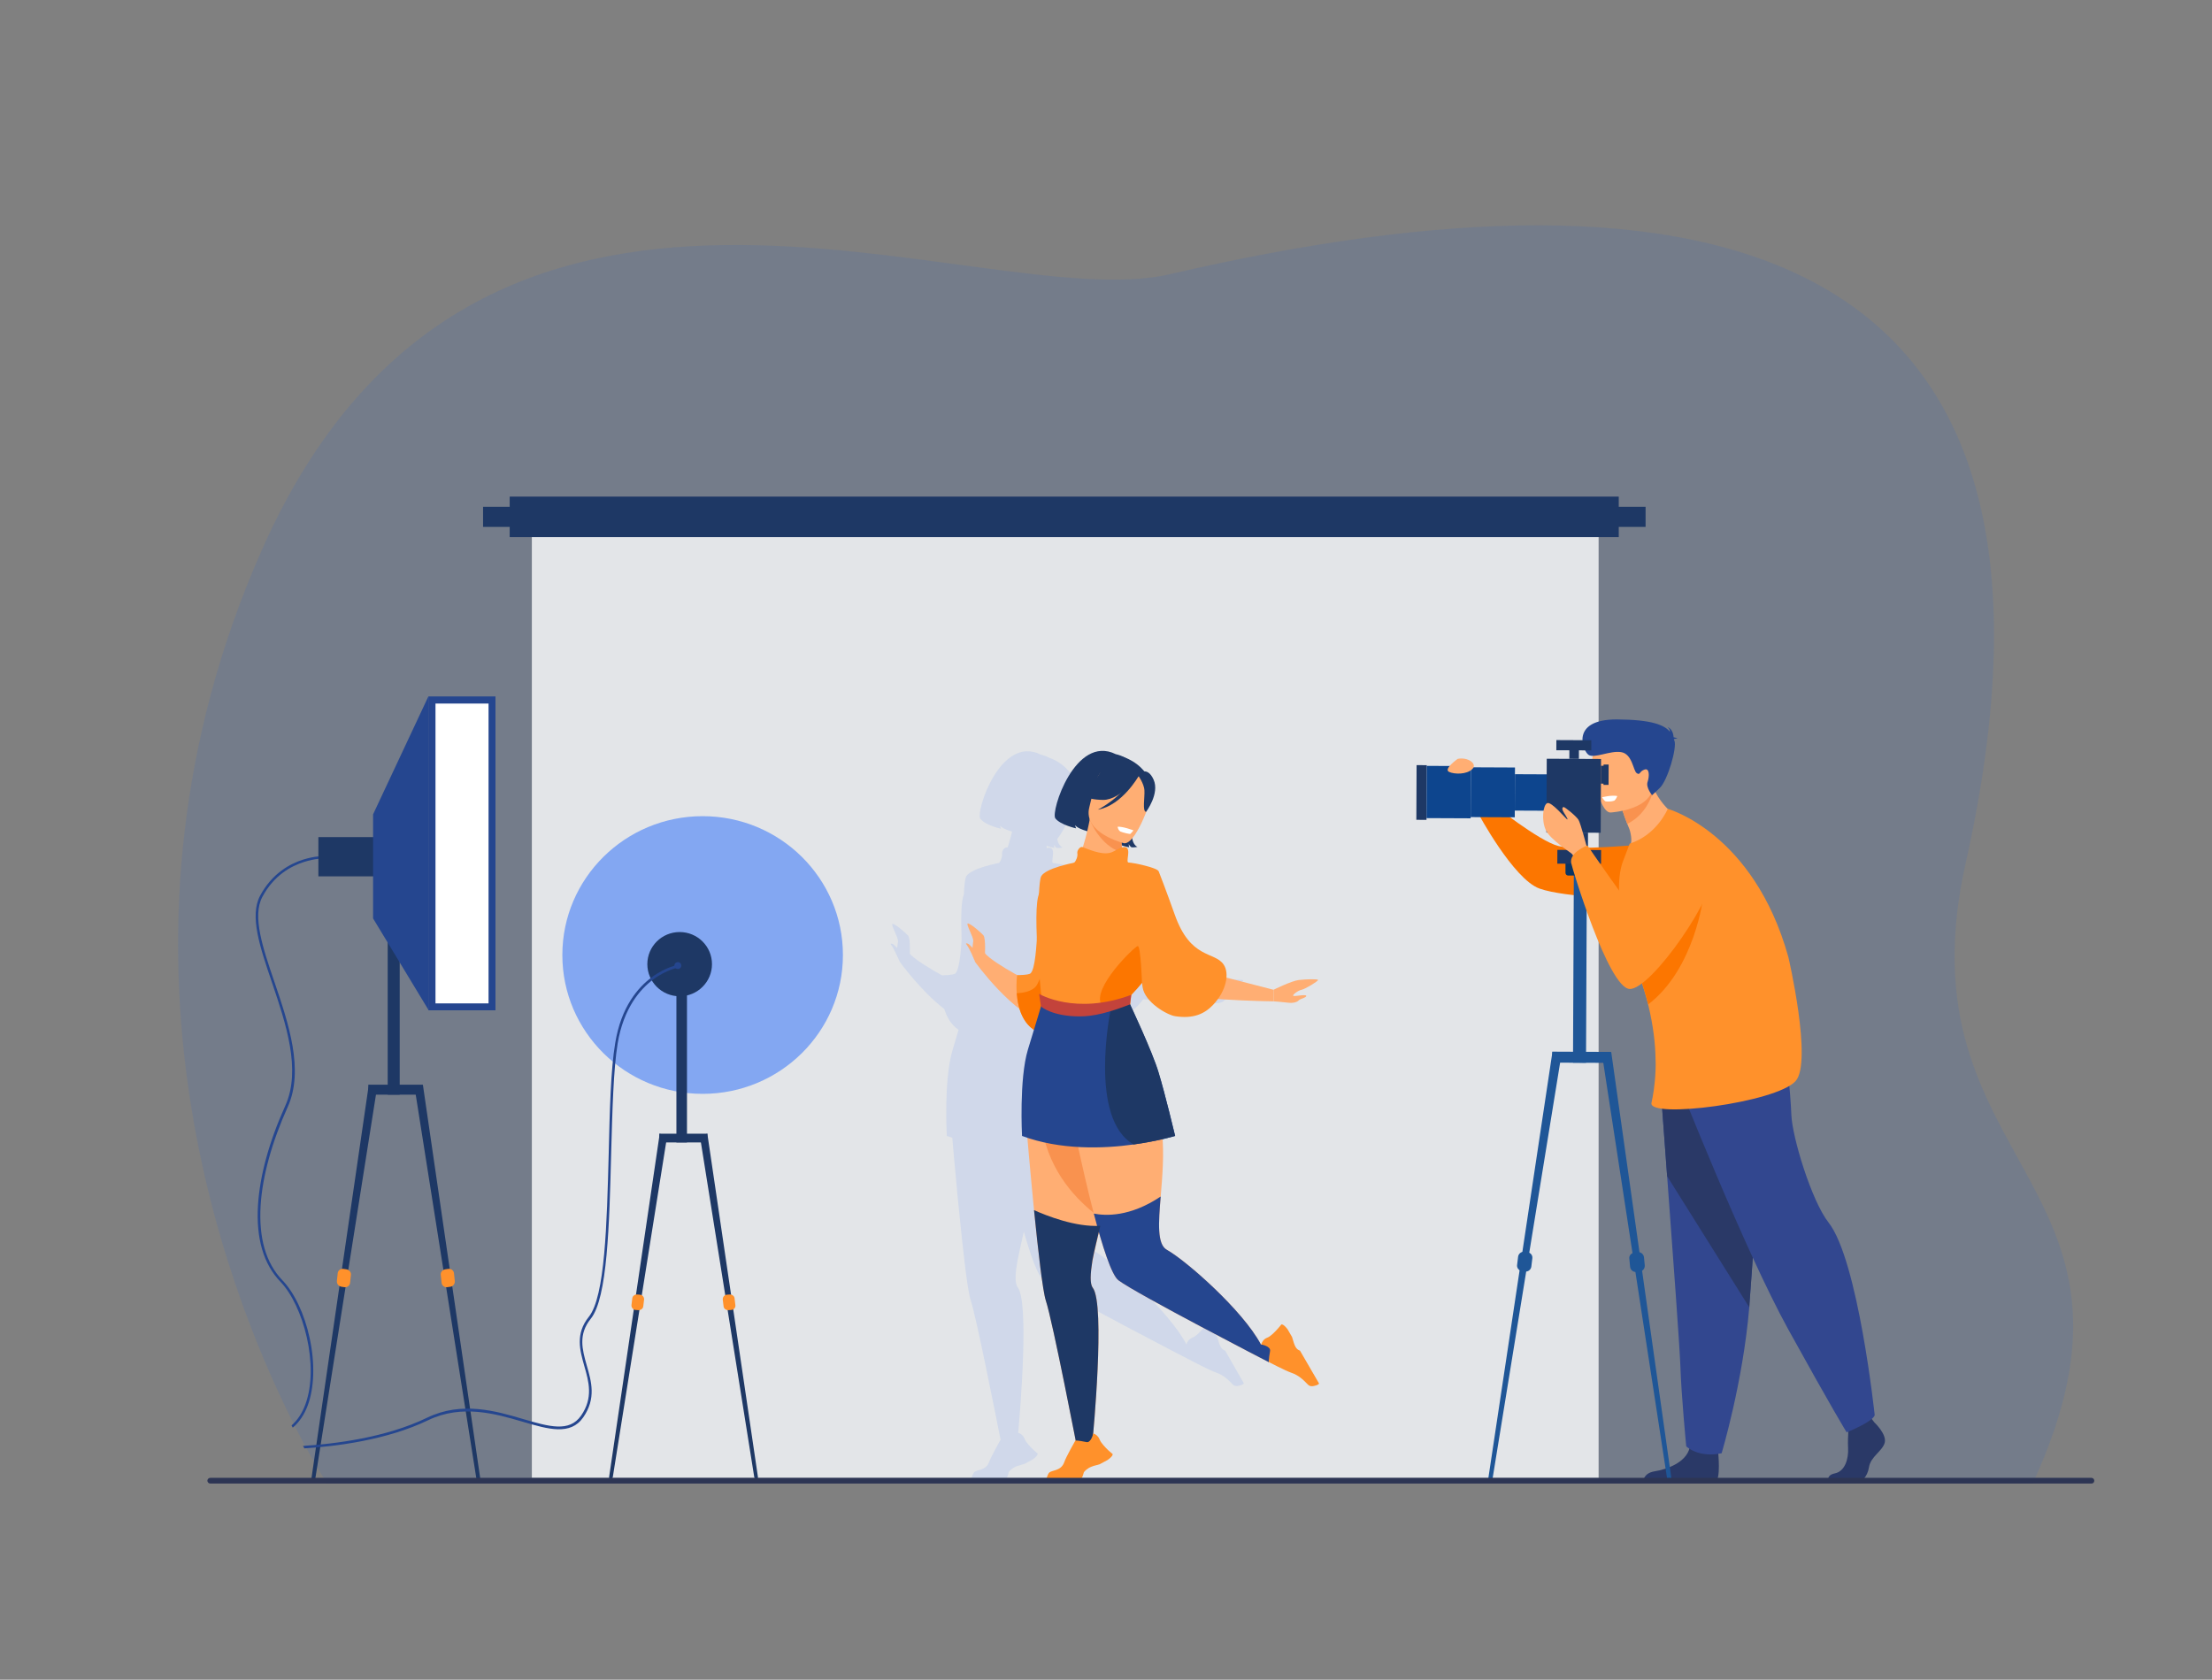 <?xml version="1.0" encoding="utf-8"?>
<!-- Generator: Adobe Illustrator 24.2.3, SVG Export Plug-In . SVG Version: 6.00 Build 0)  -->
<svg version="1.1" id="a6ee8617-cc99-4eb9-a93b-e1a7e83c9724"
	 xmlns="http://www.w3.org/2000/svg" xmlns:xlink="http://www.w3.org/1999/xlink" x="0px" y="0px" viewBox="0 0 1088 826.3"
	 style="enable-background:new 0 0 1088 826.3;" xml:space="preserve">
<rect x="0" y="0" width="1088" height="826.3" fill="#808080" stroke="none"/>
<style type="text/css">
	.st0{fill:#F2F2F2;}
	.st1{opacity:0.1;enable-background:new    ;}
	.st2{fill:#3F3D56;}
	.st3{fill:#F94F15;}
	.st4{fill:#A8A8A8;}
	.st5{opacity:0.2;enable-background:new    ;}
	.st6{fill:#FFB9B9;}
	.st7{fill:#D0CDE1;}
	.st8{fill:#1360EF;}
	.st9{fill:#6C63FF;}
	.st10{fill:#A0616A;}
	.st11{fill:#575A89;}
	.st12{opacity:0.1;fill:#1360EF;enable-background:new    ;}
	.st13{opacity:0.8;fill:#FFFFFF;}
	.st14{opacity:0.2;fill:#83A7F2;}
	.st15{fill:#1E3865;}
	.st16{fill:#FFAE73;}
	.st17{fill:#F9924F;}
	.st18{fill:#FFFFFF;}
	.st19{fill:#FF912B;}
	.st20{fill:#FC7600;}
	.st21{fill:#25468F;}
	.st22{fill:#C3433B;}
	.st23{fill:#2A3967;}
	.st24{fill:#32478F;}
	.st25{fill:#1F5697;}
	.st26{fill:#0B3563;}
	.st27{fill:#0D458E;}
	.st28{fill:#83A7F2;}
	.st29{fill:#2D3554;}
</style>
<path class="st0" d="M2254.6,297.4c-47.8-188-213.1-323.8-407-329.2c-102.5-2.9-210.4,31.1-289,150.1
	c-140.4,212.7,8.6,359.7,112.5,429.6c50.2,33.8,95.4,74.5,134.4,120.8c70.2,83.3,205.2,186.8,366.1,24.6
	C2288.2,575.7,2286.5,422.6,2254.6,297.4z"/>
<polygon class="st1" points="2039.2,475.4 2137.6,377.3 2039.2,279.2 2069.2,249.3 2197.6,377.3 2069.2,505.3 2039.2,475.4 "/>
<path class="st1" d="M1758.2,384.3h40v-40h-40V384.3z M1959,344.3h-40v40h40V344.3z M1838.6,384.3h40v-40h-40V384.3z"/>
<polygon class="st1" points="1704,474.4 1605.5,376.3 1703.9,278.2 1673.9,248.3 1545.6,376.3 1674,504.3 "/>
<path class="st2" d="M2407.6,720.3c0,16.6-243.6,74-544,74s-544-57.4-544-74s243.6,14,544,14S2407.6,703.7,2407.6,720.3z"/>
<path class="st1" d="M2407.6,720.3c0,16.6-243.6,74-544,74s-544-57.4-544-74s243.6,14,544,14S2407.6,703.7,2407.6,720.3z"/>
<ellipse class="st2" cx="1863.6" cy="720.3" rx="544" ry="30"/>
<path class="st2" d="M1952.3,575.9c0,64,40.2,115.8,89.8,115.8"/>
<path class="st3" d="M2042.1,691.7c0-64.7,44.8-117.1,100.2-117.1"/>
<path class="st3" d="M1984.8,581.7c0,60.8,25.6,110,57.3,110"/>
<path class="st2" d="M2042.1,691.7c0-82.7,51.8-149.7,115.8-149.7"/>
<path class="st4" d="M2023.2,692.6c0,0,12.7-0.4,16.6-3.1s19.6-6,20.5-1.6c1,4.4,19.1,21.8,4.8,21.9c-14.4,0.1-33.4-2.2-37.2-4.6
	C2024,702.8,2023.2,692.6,2023.2,692.6z"/>
<path class="st5" d="M2065.3,708.2c-14.4,0.1-33.4-2.2-37.2-4.6c-2.9-1.8-4.1-8.2-4.5-11.1c-0.3,0-0.4,0-0.4,0s0.8,10.3,4.6,12.6
	c3.8,2.3,22.9,4.7,37.2,4.6c4.1,0,5.6-1.5,5.5-3.7C2070,707.4,2068.4,708.2,2065.3,708.2z"/>
<path class="st6" d="M2185.2,350.8c0,0-30.8-23.4-33.1-14.8s22.6,28,22.6,28L2185.2,350.8z"/>
<path class="st1" d="M2185.2,350.8c0,0-30.8-23.4-33.1-14.8s22.6,28,22.6,28L2185.2,350.8z"/>
<path class="st7" d="M2286.8,276.8c0,0-36.6,65.4-37.4,74.8c-0.8,9.3-0.8,10.1-3.9,9.3s-46-5.5-49.9-3.9s-11.7-9.3-11.7-9.3
	s-14.8,14.8-11.7,17.9s12.5,4.7,14,8.6c1.6,3.9,3.9,7.8,10.9,7c7-0.8,54.5,12.5,60.8,10.1c6.2-2.3,7.8-6.2,10.9-6.2
	c3.1,0,9.3-3.1,9.3-3.9s21.8-42.1,21.8-42.1S2325.7,283.1,2286.8,276.8z"/>
<path class="st1" d="M2286.8,276.8c0,0-36.6,65.4-37.4,74.8c-0.8,9.3-0.8,10.1-3.9,9.3s-46-5.5-49.9-3.9s-11.7-9.3-11.7-9.3
	s-14.8,14.8-11.7,17.9s12.5,4.7,14,8.6c1.6,3.9,3.9,7.8,10.9,7c7-0.8,54.5,12.5,60.8,10.1c6.2-2.3,7.8-6.2,10.9-6.2
	c3.1,0,9.3-3.1,9.3-3.9s21.8-42.1,21.8-42.1S2325.7,283.1,2286.8,276.8z"/>
<path class="st8" d="M2233.7,233.7c-0.3,4.1-0.3,8.3,0.2,12.4c1.2,8.9,5.3,18.3,1.4,26.6c-1.4,3-3.8,5.7-5.1,8.7
	c-2.8,6.5-0.3,13.7-0.6,20.6c-0.5,8.9-6.2,17.5-14.8,22.4c14.8,0.5,28.8-6.8,38.1-16.8s14.5-22.3,18.3-34.6c2-5.8,3.3-11.8,3.8-17.9
	c0.3-3.5-0.1-7-1.2-10.4c-1.4-3.3-3.2-6.3-5.3-9.1c-2.3-3.3-4.7-6.6-8.1-9c-4.2-3-12.4-6-18-5.6
	C2235.4,221.6,2234,228.9,2233.7,233.7z"/>
<path class="st6" d="M2256.4,258.1c0,0,8.6,30.4,1.6,38.9c-7,8.6,42.1-3.9,42.1-3.9s-24.1-24.1-12.5-39.7L2256.4,258.1z"/>
<path class="st1" d="M2256.4,258.1c0,0,8.6,30.4,1.6,38.9c-7,8.6,42.1-3.9,42.1-3.9s-24.1-24.1-12.5-39.7L2256.4,258.1z"/>
<polygon class="st3" points="2039.2,456.4 2137.6,358.3 2039.2,260.2 2069.2,230.3 2197.6,358.3 2069.2,486.3 2039.2,456.4 "/>
<polygon class="st6" points="2228.4,663.2 2228.4,685.8 2240.1,699.8 2250.2,695.1 2247.1,662.4 "/>
<path class="st8" d="M2233,684.2c0,0-3.1-10.9-8.6-3.1s-10.9,24.9-14,25.7s-24.9,24.9-3.1,24.9c21.8,0,28.8-10.1,28.8-10.1
	s21.8-8.6,21.8-10.1s-3.1-30.4-4.7-30.4s-2.3,5.5-6.2,5.5S2233,684.2,2233,684.2z"/>
<polygon class="st6" points="2280.6,667.1 2279.8,688.1 2298.5,695.9 2298.5,665.5 "/>
<path class="st8" d="M2300.8,688.1c0,0-10.1-10.9-15.6-8.6c-2.7,1.1-5.3,2.4-7.8,3.9c0,0-3.1,10.1-4.7,18.7
	c-1.6,8.6-2.3,12.5-3.9,15.6c-1.6,3.1-3.1,14.8,12.5,16.4s20.3-7,20.3-7l3.9-20.3C2305.5,706.8,2303.9,688.1,2300.8,688.1z"/>
<path class="st8" d="M2238.5,442.7c0,0-22.6,50.6-19.5,96.6c0,0-7.8,17.9-3.1,46c4.7,28,10.9,84.1,10.9,84.1s21,2.3,22.6-1.6
	c0,0,1.6-38.9,3.1-40.5c1.6-1.6-0.8-37.4-3.1-44.4c-2.3-7,21.8-76.3,21.8-76.3l-6.2-86.5L2238.5,442.7z"/>
<path class="st1" d="M2238.5,442.7c0,0-22.6,50.6-19.5,96.6c0,0-7.8,17.9-3.1,46c4.7,28,10.9,84.1,10.9,84.1s21,2.3,22.6-1.6
	c0,0,1.6-38.9,3.1-40.5c1.6-1.6-0.8-37.4-3.1-44.4c-2.3-7,21.8-76.3,21.8-76.3l-6.2-86.5L2238.5,442.7z"/>
<path class="st8" d="M2232.3,439.6l14.8,31.9c0,0,7,72.4,10.9,81.8c0,0,1.6,26.5,8.6,35.1c7,8.6,12.5,84.1,12.5,84.1s19.5,5.5,21,0
	c1.6-5.5,6.2-42.8,6.2-42.8s1.6-31.9-7-53s10.1-96.6,10.1-96.6s19.5-36.6-8.6-66.2L2232.3,439.6z"/>
<circle class="st6" cx="2273.5" cy="235.5" r="31.9"/>
<path class="st7" d="M2303.2,283.8c0,0-33.5,0-38.2,3.9c-2.4,2.3-6.2,2.3-8.6,0c0,0-11.7,0.8-14.8,10.1s-12.5,21.8-12.5,21.8
	s-14,10.1-6.2,36.6s1.6,69.3,1.6,69.3s-6.2,9.3,0,13.2s8.6,5.5,7.8,8.6s70.9-25.7,70.9-31.2s-1.6-10.1,0-12.5
	c1.6-2.3,3.1-6.2,1.6-10.1c-1.6-3.9,1.6-4.7,0.8-8.6c-0.8-3.9,3.9-32.7,7-45.2C2315.6,327.5,2314.8,284.6,2303.2,283.8z"/>
<path class="st6" d="M2185.2,360.2c0,0-30.8-23.4-33.1-14.8s22.6,28,22.6,28L2185.2,360.2z"/>
<path class="st7" d="M2286.8,287.7c0,0-36.6,65.4-37.4,74.8c-0.8,9.3-0.8,10.1-3.9,9.3s-46-5.5-49.9-3.9s-11.7-9.3-11.7-9.3
	s-14.8,14.8-11.7,17.9s12.5,4.7,14,8.6c1.6,3.9,3.9,7.8,10.9,7c7-0.8,54.5,12.5,60.8,10.1c6.2-2.3,7.8-6.2,10.9-6.2
	c3.1,0,9.3-3.1,9.3-3.9S2300,350,2300,350S2325.7,294,2286.8,287.7z"/>
<path class="st8" d="M2257.7,255.9c-0.4-3.2-2.1-6-2.9-9.1c-1.3-5-0.5-10.3,2.2-14.7c4.6-7.4,13.6-10.7,19.8-16.7
	c0.1,3.1,2.3,5.7,4.6,7.7c2.4,2,5.1,3.6,7.1,5.9c1.9,2.5,3.3,5.3,4.1,8.3c1.2,3.5,1.8,7.2,1.6,10.9c-0.2,3.7-1.9,7.3-4.7,9.7
	c-2.3,1.8-5.6,2.9-6.7,5.7c-0.4,1.4-0.6,2.8-0.4,4.3c0.5,8.6,1,17.3-1,25.6c-2,8.3-7,16.4-14.7,20.1c6.4,0.5,12.9,0.9,19-0.7
	c6.2-1.6,12.1-5.7,14.2-11.7c1.1-3,1.2-6.3,2.6-9c3.8-7,14.2-7.3,19.3-13.4c2.1-2.4,3-5.6,3.8-8.7c4.3-18.3,1.3-37.7-5.3-55.2
	c-2.3-6.1-5.1-12.2-10-16.4c-4.1-3.6-9.4-5.6-14.7-7.3c-7.6-2.5-15.5-4.5-23.5-4.8c-3.5-0.2-7,0.2-10.3,1.2
	c-3.3,1.2-6.4,2.9-9.1,5.2c-12.6,9.8-21.1,25.4-20,41.3c0.7,9.6,4.8,18.7,10,26.8c1.8,2.8,6.2,8.9,10.2,7.1
	C2256.7,266.3,2258.2,259.4,2257.7,255.9z"/>
<path class="st9" d="M1758.2,365.3h40v-40h-40V365.3z M1959,325.3h-40v40h40V325.3z M1838.6,365.3h40v-40h-40V365.3z"/>
<ellipse class="st8" cx="1525.8" cy="179.8" rx="33.7" ry="26.3"/>
<path class="st10" d="M1531.5,360.6c0,0,30.3,2,35.7-2c5.4-4,28.3,5.4,30.3,10.8s-32.3,6.1-37.7,6.1s-31,8.1-31,8.1L1531.5,360.6z"
	/>
<path class="st8" d="M1469.2,674.1c0,0-14.1,35.6-6.8,39.9c7.4,4.3,84.7,1.2,84.7,1.2s12.9-8-1.8-13.5c0,0-12.3-0.6-20.3-5.5
	s-17.2-14.1-17.2-14.1s-0.6-13.5-5.5-10.4c-3,2-5,5.1-5.5,8.6L1469.2,674.1z"/>
<path class="st1" d="M1469.2,674.1c0,0-14.1,35.6-6.8,39.9c7.4,4.3,84.7,1.2,84.7,1.2s12.9-8-1.8-13.5c0,0-12.3-0.6-20.3-5.5
	s-17.2-14.1-17.2-14.1s-0.6-13.5-5.5-10.4c-3,2-5,5.1-5.5,8.6L1469.2,674.1z"/>
<polygon class="st3" points="1704,455.4 1605.5,357.3 1703.9,259.2 1673.9,229.3 1545.6,357.3 1674,485.3 "/>
<path class="st8" d="M1447.4,685c0,0-15.5,39-7.4,43.8s92.9,1.3,92.9,1.3s14.1-8.8-2-14.8c0,0-13.5-0.7-22.2-6.1
	c-8.8-5.4-18.8-15.5-18.8-15.5s-0.7-14.8-6.1-11.4c-3.3,2.1-5.5,5.6-6.1,9.4L1447.4,685z"/>
<path class="st8" d="M1526.8,437.3l-9.4,84.8c0,0-3.4,40.4-13.5,49.1c0,0,0,12.8-3.4,16.8l-4.7,53.2c0,0,6.7,19.5,6.1,22.9
	c-0.7,3.4,2.7,14.1,2,15.5c-0.7,1.3-32.3,0-32.3,0l6.7-108.4l20.9-150.8L1526.8,437.3z"/>
<path class="st1" d="M1526.8,437.3l-9.4,84.8c0,0-3.4,40.4-13.5,49.1c0,0,0,12.8-3.4,16.8l-4.7,53.2c0,0,6.7,19.5,6.1,22.9
	c-0.7,3.4,2.7,14.1,2,15.5c-0.7,1.3-32.3,0-32.3,0l6.7-108.4l20.9-150.8L1526.8,437.3z"/>
<path class="st8" d="M1510,434.6c0,0-7.4,69.3-10.8,84.1c-2.1,9.8-3.5,19.7-4,29.6c0,0-0.7,21.5-6.7,27.6c-3.6,3.5-5.5,8.4-5.4,13.5
	c0,0-6.1,68-2.7,76.1c3.4,8.1,6.7,14.8,3.4,20.2c-3.4,5.4-40.4,5.4-40.4,1.3s0-7.4-2-9.4c-2-2,0-14.8,0-14.8s-8.1-59.9-0.7-77.4
	s10.8-65.3,10.8-65.3s-5.4-54.5-12.1-63.3c-6.7-8.8,1.3-39.7,1.3-39.7L1510,434.6z"/>
<path class="st10" d="M1491.1,219.3c0.8,1.8,2.7,2.8,4.4,3.7c9.9,5.4,18.2,13.3,26.3,21.1c-2-6.9-1.6-14.3,1.2-20.9
	c1-2.3,2.2-4.7,1.6-7c-0.5-1.7-2-3-3.4-4.1c-3.3-2.6-6.8-4.9-10.4-7.1c-2.5-1.5-7.7-5.5-10.6-5.1c-0.2,3.9-0.2,7.4-1.9,11.1
	C1497.7,211.9,1491.4,220,1491.1,219.3z"/>
<circle class="st10" cx="1525.5" cy="200.3" r="27.6"/>
<path class="st11" d="M1526.8,265.6c0,0,4.7-23.6-8.8-31.6s-28.9-17.5-28.9-17.5s-4.7-0.7-6.7,9.4c0,0-38.4,7.4-42.4,43.8
	s2.7,89.5,2.7,89.5s-6.1,46.4-13.5,71.4c0,0-6.1,5.4,20.9-2.7s74,22.9,74,22.9s4.7-4.7,4.7-8.1s5.4-22.9,5.4-22.9s4.7-82.8,6.7-92.2
	S1532.9,267,1526.8,265.6z"/>
<path class="st8" d="M1519,203.2c1.7-0.9,3.5-1.4,5.4-1.4c1.9,0,3.8-0.6,5.4-1.6c2.6-2,2.8-5.9,4.7-8.5c2.8-3.9,8.3-4.3,13-4.1
	c2.9,0.1,6,0.3,8.5-1.3c2.5-1.6,3.7-4.7,4.5-7.5c1-3.4,1.7-7.5-0.8-10c-1.7-1.7-4.4-2.1-6.4-3.6c-2-1.6-2.8-4.2-3.9-6.5
	c-1.2-2.8-3.2-5.2-5.6-7.1c-3.6-2.5-8.2-3.1-12.6-3c-4.4,0-8.8,0.6-13.2,0.1c-3.6-0.4-7.1-1.6-10.7-1.1c-4.5,0.7-8.3,4.1-10.5,8.1
	c-2.2,4-3.2,8.6-4.1,13.1l-2.5,12.2c-0.8,3.8-1.6,7.7-1,11.5c1.3,7.9,8.3,14.2,8.8,22.3c0.9-4.5,4.1-8.2,8.3-9.9
	c0.5-0.3,1.1-0.3,1.7-0.2c0.7,0.2,1.1,0.9,1.5,1.5c1.2,1.5,4.8,3.9,6.8,2.8C1518,207.8,1516.7,204.8,1519,203.2z"/>
<path class="st10" d="M1449.4,328.9c0,0-4.7,29.6,14.8,26.9c0,0,10.1-1.3,11.4,0s51.2-7.4,57.9-14.8c0,0,8.1-2.7,12.1,1.3
	s44.4,8.1,32.3-4s-31-14.8-31-14.8l-25.6,1.3c0,0-13.5,4-21.5,0c-8.1-4-31-2.7-31-2.7L1449.4,328.9z"/>
<path class="st11" d="M1477,235.3c0,0-30.3,3.4-30.3,47.1v55.9c0,0,16.8-7.4,20.2-6.7c3.4,0.7,16.8-8.8,16.8-8.8
	s15.5-36.3,14.1-46.4C1496.5,266.3,1497.2,236.7,1477,235.3z"/>
<ellipse class="st8" cx="1525.5" cy="183.2" rx="25.9" ry="13.5"/>
<ellipse class="st8" cx="1501.3" cy="185.5" rx="9.1" ry="22.6"/>
<g>
	<path class="st12" d="M999.8,729.8l-839-0.3c0,0-1.6-2.4-4.3-6.9c-0.5-0.9-1.1-1.8-1.7-2.9c-1.3-2.3-2.8-5-4.5-8
		c-0.2-0.4-0.4-0.8-0.7-1.3c-1.5-2.9-3.2-6-4.9-9.5c-0.2-0.4-0.4-0.8-0.6-1.2C110.5,633,44.5,462,128.5,271.2
		C235,29.3,480.9,156.8,575.4,134.9c263.1-61.2,460.7-19.6,391.4,289.9C933.3,574.6,1068.9,580,999.8,729.8z"/>
	<rect x="261.6" y="249.3" class="st13" width="524.7" height="477.8"/>
	<path class="st14" d="M602.6,664.4C602.6,664.4,602.6,664.4,602.6,664.4c-0.4-0.1-1.7-0.5-2.6-2.7c-0.6-1.4-0.8-2.6-1.3-4l-2.2-3.8
		c-2.3-3-3.1-2.3-3.1-2.3s-0.6,0.8-1.5,1.8c-1.5,1.7-3.7,4-5.3,4.6c-1.1,0.4-1.9,1.1-2.3,1.8c-0.6,0.8-0.7,1.6-0.7,1.6s0,0,0,0l0,0
		c-8.8-16.8-36.8-41.3-46.3-46.6c-4.9-2.7-4.1-13.2-3-26.2c0.7-8.8,1.6-18.8,1-28.2c3.8-0.9,6-1.6,6-1.6s-5-21-8-31.1
		c-2.8-9.4-12.6-30.3-14.1-33.5c0,0,0-0.1,0-0.2l0.6-4.5c0,0,0-0.1,0-0.1c3-3,5.1-5.8,5.1-5.8s0.1,0.8,0.3,2.2
		c1.2,7.5,12.1,13.7,16,14.3c9,1.3,14.5-1.2,18.6-5.5c0.9-1,1.7-2,2.5-3c13.4,1,27.3,1.2,27.3,1.2s3.5,0.2,6.7,0.6
		c3.2,0.4,5.2-0.4,5.7-1.1c0.6-0.7,3.8-1.3,3.7-2.2c-0.1-0.9-5.3,0.3-6.3,0c-1-0.3,2.3-2.7,4-3c1.7-0.3,8.1-4.2,8.1-4.8
		s-5.9-0.4-9.5,0c-3.5,0.4-12.4,4.8-12.4,4.8l-23.2-6c0.2-2.6-0.3-4.8-1.5-6.5c-4.6-6.5-16.2-2.4-24.1-24.4c0,0,0,0,0,0
		c-4.2-11.8-7.6-20.6-7.9-21.3c-1-1.9-12.6-4.2-14.8-4.3c-1.6-0.1,1.4-6.7-1.4-7.5c-0.6-0.2-1.2-0.1-1.8,0.1c0-0.4-0.1-0.7-0.1-1.1
		c2.1,0.7,3.8,1,3.8,1c-0.2-0.5-0.2-1.7-0.2-1.7c0.1,0.8,1.3,1.7,1.3,1.7c0.9,0.2,3-0.2,3-0.2s-2-0.5-2.7-4.2c2.5-3,5.1-8.3,6.9-13
		c0,0,0,0,0,0s6.8-9,3.7-15.9c-1.5-3.2-3.1-4.1-4.6-4.1c-0.2-0.2-0.4-0.5-0.6-0.7c-3.6-4.1-8.2-5.8-8.2-5.8
		c-0.1-0.1-0.2-0.1-0.4-0.1c-2.6-1.4-4.9-1.9-4.9-1.9c-19.9-9.9-32.2,28.4-29.7,31.6c2.5,3.2,10.2,4.9,10.2,4.9
		c-0.3-0.5-0.5-1.6-0.5-1.6c0.9,1.3,3.6,2.3,5.9,3c-0.2,1-0.5,2.1-0.8,3.1c-0.3,1.2-0.8,2.9-1.4,4.8c-0.1,0-0.2-0.1-0.2-0.1
		c-1.2-0.4-2.7,1.7-2.5,3c0.2,1.5-0.7,3.8-1.5,4.6c0,0-14,2.6-16.2,6.7c-0.5,1-0.9,4.3-1.1,8.7c-1.4,3.4-1.5,12.5-1.1,22.4
		c-0.5,8.1-1.4,15-3.1,16.6c-0.9,0.8-6.6,0.9-6.6,0.9c-5.9-3.3-12.9-7.5-15.8-10.6c0.1-2.8,0.1-7.8-0.8-8.9
		c-1.3-1.5-6.7-6.1-7.7-5.8c-1,0.3,3,6.9,2.7,8.7c-0.1,0.7-0.3,1.9-0.4,3.2c-0.8-0.8-1.9-2-2.4-2.1c-0.7-0.1-1.3-0.4-0.3,0.9
		c1,1.3,3.2,6.2,3.2,6.2l0,0c0.2,0.5,0.4,1,0.7,1.4l-0.1,0.1c0,0,10.1,14.2,22.1,23.5c1.2,4,3.4,7.8,7,10.2
		c-0.8,2.7-1.8,5.9-2.9,9.7c-4.5,14.6-2.9,42.5-2.9,42.5c0.9,0.3,1.8,0.6,2.7,0.9c0.5,6.1,1.2,13.8,2,22.1c0.3,3.4,0.6,6.9,1,10.5
		c0.1,1,0.2,2,0.3,3c2,20.2,4.2,39.9,5.8,44.5c2.7,8.2,11.4,52.1,14.7,68.7c-0.1,0-0.2,0-0.2,0l0,0c0,0-4.5,8-5.4,10.5
		c-1.6,4.6-6,3.8-7.5,5.3c-0.6,0.6-1.8,3.7-1.1,4.1l15.6-0.1c0,0,1.6,0.3,2.6-4.2c0.1-0.3,1.6-1.9,3.8-2.8c1.4-0.5,2.6-0.7,4-1.2
		l3.9-2.1c3.1-2.2,2.4-3.1,2.4-3.1s-0.8-0.6-1.8-1.5c-1.6-1.5-3.9-3.9-4.5-5.5c-0.4-1.1-1.1-1.9-1.7-2.3c-0.6-0.5-1.2-0.7-1.5-0.7
		c1.1-11.9,5.4-64.3-0.2-71.6c-1.5-2-1.3-6.8-0.1-13.2c0.8-4.2,1.9-9,3.1-14.2c3.4,12,6.9,21.7,9.6,23.8c8.5,6.5,74,40.3,74,40.3v0
		c0,0,8.1,4.2,10.7,5.1c4.6,1.5,7,4.6,8.5,6c0.6,0.6,1.4,0.8,2.3,0.7c1.2-0.2,2.8-0.6,3.1-1.3L602.6,664.4z"/>
	<g>
		<path class="st15" d="M542.6,393.4c0,0-9.5,5.6-3.7,16.5c0,0-8.3-1.5-10.1-4c0,0,0.2,1,0.5,1.6c0,0-7.7-1.7-10.2-4.9
			c-2.5-3.2,9.8-41.5,29.7-31.6c0,0,18.2,3.4,11.1,23.6c-7.1,20.2-0.4,22-0.4,22s-2.1,0.4-3,0.2c0,0-1.2-0.9-1.3-1.7
			c0,0,0,1.2,0.2,1.7c0,0-7.5-1.2-10.4-5C542.2,408.1,540.5,397.4,542.6,393.4z"/>
		<path class="st16" d="M528.9,426C528.9,426,528.9,426,528.9,426C528.8,426,528.8,426,528.9,426z"/>
		<path class="st16" d="M552,419.4c0.3,2.5,0.6,4.8,0.8,5.8c0.3,2.4-22.5,0.8-23.9,0.8c1-0.4,4.1-10.3,5.1-14
			c1.2-4.5,2.1-9.4,2.1-9.4l16.1,1l1,0.1c-0.6,2.2-1,4.3-1.3,6.2c0,0.3-0.1,0.5-0.1,0.8C551.4,412.8,551.7,416.3,552,419.4z"/>
		<path class="st15" d="M533.9,401c0,0-2.6-8.3-2.1-14.6c0.4-4.5,6.8-20,22.3-13.4c0,0,4.6,1.7,8.2,5.8c2.9,3.3,6.6,9.7-2.8,22.2
			l-2.7,4.3L533.9,401z"/>
		<path class="st17" d="M552,419.4c-11.3-3.3-16-16.3-16-16.3c4.8,0.1,11,3.4,15.8,6.8c0,0.3-0.1,0.5-0.1,0.8
			C551.4,412.8,551.7,416.3,552,419.4z"/>
		<path class="st16" d="M552.8,414.8c0,0-20.3-5-17-17.7c3.3-12.6,2.9-21.8,16.1-19.1c13.1,2.7,14.4,8.2,14.3,12.6
			C566.1,395.2,558.2,415.8,552.8,414.8z"/>
		<path class="st15" d="M561.2,380.2c0,0-9.5,13.3-18.6,13.3c-9.1-0.1-12.2-3.3-12.2-3.3s7.9-3.5,11.7-12.2
			C542.1,378,558.9,372,561.2,380.2z"/>
		<path class="st15" d="M559.5,381c0,0,3.3,4.4,3.4,7.9c0.2,3.5-1.1,10.2,0.8,10.5c0,0,6.8-9,3.7-15.9
			C564.1,376.2,559.5,381,559.5,381z"/>
		<path class="st15" d="M560.1,381.7c0,0-8.1,14.5-20.1,16.6c0,0,13.3-6.7,16.9-16.7C560.5,371.6,560.1,381.7,560.1,381.7z"/>
		<path class="st18" d="M549.7,406.7c0,0,0.3,1.9,1.5,2.4c1.2,0.5,4.5,1.3,4.8,1.1c0.3-0.2,1.5-1.7,1.5-1.7S552.4,406.5,549.7,406.7
			z"/>
		<path class="st16" d="M542.1,599.8c-0.3,1.1-0.5,2.1-0.8,3.2c-1.5,6.4-3,12.3-3.9,17.2c-1.2,6.4-1.4,11.2,0.1,13.2
			c6.3,8.3,0,74,0,74l-7.2,7.4c0,0-12.5-64.9-15.9-75.1c-1.5-4.6-3.8-24.4-5.8-44.5c-0.1-1-0.2-2-0.3-3c-0.3-3.5-0.7-7-1-10.5
			c-1.8-19.1-3.1-35.4-3.1-35.4s13.3-9.3,25.3-10.4c7.1-0.6,13.8,1.6,17.1,10.4C551.5,559.1,546.6,581,542.1,599.8z"/>
		<path class="st17" d="M542.1,599.8c-9.9-7.1-23.7-19.8-28.7-40.5c-1-10.3,7.2-20.1,16.3-23.2c7.1-0.6,13.8,1.6,17.1,10.4
			C551.5,559.1,546.6,581,542.1,599.8z"/>
		<path class="st16" d="M578,474.4l48.4,12.5v5.7c0,0-48.2-0.6-51.3-5.9C572,481.3,578,474.4,578,474.4z"/>
		<path class="st16" d="M626.4,660.8l-2.3,9.3c0,0-65.5-33.8-74-40.3c-3.4-2.6-7.9-16.8-12.1-32.8c-6.2-23.9-11.7-51.9-11.7-51.9
			s9.2-35.3,33.8-13.7c14.7,12.9,12.4,37.9,10.8,57.2c-1.1,13-1.8,23.5,3,26.2c9.5,5.3,37.4,29.8,46.3,46.6L626.4,660.8z"/>
		<path class="st16" d="M515.3,503.8c-17.1-4.4-35.9-30.9-35.9-30.9l4.8-4.2c5,5.9,25.7,16,25.7,16c-0.1-5.4,0-10.3,0.4-14.8
			c2.3-30.4,13.7-40.5,16.9-42.7c0.5-0.4,0.8-0.5,0.8-0.5s0,0.2,0,0.6c0,0.9,0.1,2.7,0.2,5.2C528.8,451.2,529.6,507.4,515.3,503.8z"
			/>
		<path class="st19" d="M528.9,467.4c-0.9,21.7-4.1,43.1-13.6,41.7c-11.6-1.7-14.6-12.5-15.2-20.5c-0.4-5,0.2-8.9,0.2-8.9
			s5.7,0,6.6-0.9c4.4-4,3.1-43.6,5.2-47.7c2.2-4.1,16.2-6.7,16.2-6.7S529.7,446,528.9,467.4z"/>
		<path class="st20" d="M528.9,467.4c-0.9,21.7-4.1,43.1-13.6,41.7c-11.6-1.7-14.6-12.5-15.2-20.5c2.8-0.1,7.8-0.8,9.8-3.9
			c2.8-4.3,11.7-32.2,11.7-32.2S525.1,458.8,528.9,467.4z"/>
		<path class="st19" d="M601.8,474.4c3.1,4.4,1.4,13.1-5.2,20c-4.1,4.3-9.6,6.9-18.6,5.5c-3.9-0.6-14.9-6.8-16-14.3
			c-0.2-1.4-0.3-2.2-0.3-2.2s-5,5-5.2,5.9c-0.1,0.4-0.5,4.2-0.6,4.7c-0.1,0.6,0.4,2.9,0.4,2.9s-23.8,10.4-43.5-1.4
			c0,0-5.6-48.1-1.6-56.1c2-4,13.2-11.7,17.2-15.1c0.9-0.8,1.8-3.1,1.5-4.6c-0.2-1.3,1.3-3.4,2.5-3c2.4,0.8,9,4,13.7,2.8
			c2.3-0.6,5.3-3.3,7.6-2.7c2.8,0.8-0.2,7.4,1.4,7.5c2.2,0.1,13.8,2.4,14.8,4.3c0.3,0.7,3.7,9.5,7.9,21.3c0,0,0,0,0,0
			C585.6,472,597.2,467.9,601.8,474.4z"/>
		<path class="st20" d="M561.7,483.5c0,0-0.6-18.4-2.1-18.1c-1.5,0.2-22.9,20.8-17.8,29.1C546.9,502.7,561.7,483.5,561.7,483.5z"/>
		<path class="st21" d="M578,558.8c0,0-8.2,2.5-20.4,4.2c-15,2.1-36.1,2.8-54.9-4.2c0,0-1.5-28,2.9-42.5c4.5-14.6,6.5-21.5,6.5-21.5
			s17.8,4.5,35.9,1c2.5-0.5,5.1-1.1,7.6-2c0,0,11.2,23.7,14.2,33.9C573,537.8,578,558.8,578,558.8z"/>
		<path class="st15" d="M578,558.8c0,0-8.2,2.5-20.4,4.2c-22.3-12.6-11.4-65.8-11.4-65.8c0.7-0.5,1.3-1,1.9-1.5
			c2.5-0.5,5.1-1.1,7.6-2c0,0,11.2,23.7,14.2,33.9C573,537.8,578,558.8,578,558.8z"/>
		<g>
			<path class="st22" d="M531.1,500c-13.2,0-18.7-4.5-19.1-4.9l-0.9-6.2c0.1,0.1,17.9,10.7,45.3,0.5l-0.6,4.7
				C545.4,498.1,538,500,531.1,500z"/>
		</g>
		<path class="st16" d="M626.4,486.9c0,0,8.9-4.4,12.4-4.8s9.5-0.6,9.5,0s-6.4,4.5-8.1,4.8c-1.7,0.3-4.9,2.7-4,3
			c1,0.3,6.2-0.9,6.3,0s-3.2,1.5-3.7,2.2c-0.6,0.7-2.5,1.6-5.7,1.1c-3.2-0.4-6.7-0.6-6.7-0.6V486.9z"/>
		<path class="st21" d="M626.4,660.8l-2.3,9.3c0,0-65.5-33.8-74-40.3c-3.4-2.6-7.9-16.8-12.1-32.8c5.6,1.1,17.7,1.8,32.9-8.4
			c-1.1,13-1.8,23.5,3,26.2c9.5,5.3,37.4,29.8,46.3,46.6L626.4,660.8z"/>
		<path class="st19" d="M639.4,664.4C639.4,664.4,639.4,664.4,639.4,664.4c-0.4-0.1-1.7-0.5-2.6-2.7c-0.6-1.4-0.8-2.6-1.3-4
			l-2.2-3.8c-2.3-3-3.1-2.3-3.1-2.3s-0.6,0.8-1.5,1.8c-1.5,1.7-3.7,4-5.3,4.6c-1.1,0.4-1.9,1.1-2.3,1.8c-0.6,0.8-0.7,1.6-0.7,1.6
			s4.7,0.8,4.3,3.2c-0.8,4.5-0.6,5.4-0.5,5.5l0,0c0,0,8.1,4.2,10.7,5.1c4.6,1.5,7,4.6,8.5,6c0.6,0.6,1.4,0.8,2.3,0.7
			c1.2-0.2,2.8-0.6,3.1-1.3L639.4,664.4z"/>
		<path class="st15" d="M537.5,633.5c6.3,8.3,0,74,0,74l-7.2,7.4c0,0-12.5-64.9-15.9-75.1c-1.5-4.6-3.8-24.4-5.8-44.5
			c6,2.7,20.6,8.5,32.6,7.7c-1.5,6.4-3,12.3-3.9,17.2C536.3,626.7,536,631.5,537.5,633.5z"/>
		<path class="st19" d="M544.8,718.2l-3.9,2.1c-1.4,0.5-2.6,0.6-4,1.2c-2.2,0.8-3.7,2.5-3.8,2.8c-1.1,4.4-2.6,4.2-2.6,4.2l-15.6,0.1
			c-0.7-0.4,0.5-3.5,1.1-4.1c1.5-1.5,5.9-0.7,7.5-5.3c0.9-2.6,5.4-10.5,5.4-10.5l0,0c0.2-0.1,1-0.2,5.5,0.7c2.3,0.5,3.3-4.2,3.3-4.2
			s0.7,0.1,1.5,0.7c0.6,0.5,1.3,1.2,1.7,2.3c0.6,1.6,2.8,3.9,4.5,5.5c1,0.9,1.8,1.5,1.8,1.5S547.9,716,544.8,718.2z"/>
		<g>
			<path class="st16" d="M484.4,470.9c0,0,0.6-9.2-0.7-10.8c-1.3-1.5-6.7-6.1-7.7-5.8c-1,0.3,3,6.9,2.7,8.7
				c-0.2,1.9-1.2,7.3,1.1,10.1C482.1,476,484.4,470.9,484.4,470.9z"/>
			<path class="st16" d="M478.9,471.3c0,0-2.2-4.9-3.2-6.2s-0.4-1.1,0.3-0.9c0.7,0.1,3.1,2.9,3.1,2.9L478.9,471.3z"/>
		</g>
	</g>
	<g>
		<path class="st20" d="M807.7,415.4c0,0-31.6,3.1-41.1,0.8c-9.5-2.3-33-21.1-33-21.1L727,400c0,0,17.4,32.5,30.2,37.1
			c12.8,4.6,47.4,5.1,47.4,5.1L807.7,415.4z"/>
		<g>
			<path class="st23" d="M922,699.8c0,0,6.2,5.8,5,10c-1.2,4.1-6.9,6.8-7.7,11.9c-0.8,5-3.9,7.8-6.6,7.8c-2.8,0-13.1-0.1-13.1-0.1
				s-2-3.6,2.9-4.6c4.9-1,6.8-7,6.5-12.5c-0.3-5.5,0.5-12.8,0.5-12.8l10.4-2.4L922,699.8z"/>
			<path class="st23" d="M845.1,714.5c0,0,1.4,13.2-1.4,14.6l-35.5-0.2c0,0,0-4.2,5.6-5.1c5.7-0.9,15.6-4.2,17.3-11.7
				C832.9,704.6,845.1,714.5,845.1,714.5z"/>
			<path class="st24" d="M816.2,527.6c0,0,1.8,23.2,3.8,51c2.8,37.8,6.2,84.3,6.5,93.1c0.5,15.3,2.9,39.8,2.9,39.8s5.8,5.8,17.4,3.4
				c0,0,10.5-34.9,13.6-71.8c0-0.6,0.1-1.2,0.1-1.8c2.9-37.6,7.6-116.7,7.6-116.7L816.2,527.6z"/>
			<path class="st23" d="M816.2,527.6c0,0,1.8,23.2,3.8,51l40.4,64.5c0-0.6,0.1-1.2,0.1-1.8c2.9-37.6,7.6-116.7,7.6-116.7
				L816.2,527.6z"/>
			<path class="st24" d="M824.7,530.4c0,0,33.1,84.1,54.9,123.6c21.8,39.5,28.7,50.6,28.7,50.6s12.6-5,13.8-8.4
				c0,0-8.1-76.2-22.7-94.8c-8.3-10.5-17.9-42-18.3-53c-0.4-11-2.8-32.8-2.8-32.8L824.7,530.4z"/>
		</g>
		<g>
			<path class="st16" d="M828.6,404c0,0-30.3,15.7-26.7,11.4c1.1-1.4,0.1-6.3-0.6-7.9c-0.3-0.8-0.6-1.5-0.9-2.2
				c-2-5.1-2.8-8.1-2.8-8.1l7.8-10.4l5.3-7c0.6,3,1.5,5.6,2.6,8C818.9,399.9,828.6,404,828.6,404z"/>
			<path class="st17" d="M813.4,387.8c0,0-1.9,12-13,17.5c-2-5.1-2.8-8.1-2.8-8.1l7.8-10.4C810.5,386.8,813.4,387.8,813.4,387.8z"/>
		</g>
		<path class="st19" d="M883.2,531.8c-9.6,10.7-72.7,18.7-70.9,10.7c0.7-3.1,1.7-8.5,2-16c0.1-1.8,0.1-3.6,0-5.6
			c-0.1-7.4-1.1-16.3-3.6-26.6c-1.2-4.8-2.8-10-4.7-15.4c-0.5-1.3-1-2.6-1.5-3.9c-2.6-6.6-4.7-13.4-6.1-20.1
			c-2.7-12.8-2.9-24.7,0.2-32c0,0,3-7.8,3-7.9c13.5-4.3,18.7-17.1,18.7-17.1s42.2,11.6,59.3,72.8
			C879.6,470.5,891.6,522.4,883.2,531.8z"/>
		<path class="st20" d="M837.8,441.1c0,0-4.1,35.4-27.1,53c-1.2-4.8-2.8-10-4.7-15.4c2.5-8.4,5.3-15.2,7.9-18.2
			C824.1,448.7,837.8,441.1,837.8,441.1z"/>
		<g>
			<path class="st16" d="M792.1,399.7c0,0,21.9-1.1,21-14.7c-0.9-13.6,1.4-22.9-12.6-22.8c-14,0.1-16.4,5.5-17.2,10.1
				C782.4,376.9,786.4,399.6,792.1,399.7z"/>
			<path class="st21" d="M823.3,363.7c0.2-0.2,0.7-0.4,1.8-0.3c0,0-0.8-0.6-1.9-0.7c-0.1-1.5-0.7-4.2-3.1-5.1c0,0,1.3,0.8,1.3,2.4
				c-2.7-3.3-8.8-6-26.2-6.1c-23,0-16.7,15.4-13.9,17.4c2.8,2,10.7-2.2,16.1-1.3c5.5,0.9,5.9,9.1,7.6,10.3c1.8,1.3,1.2-0.8,3.8-1.7
				c2.6-1,2.5,3.3,1.6,6c-1,2.7,2.2,6.6,2.2,6.6s0,0,3.8-3.6c3.8-3.6,8.5-19.6,7.2-23.2C823.5,364.3,823.4,364,823.3,363.7z"/>
			<path class="st18" d="M795.5,391.6c0,0-0.7,1.9-1.6,2.3c-0.9,0.4-3.8,0.6-4.4,0.2c-0.6-0.4-1.5-1.9-1.5-1.9
				S792.7,391,795.5,391.6z"/>
		</g>
		<g>
			
				<rect x="773.9" y="429.1" transform="matrix(1 4.460698e-03 -4.460698e-03 1 2.131 -3.462)" class="st25" width="6.4" height="93.7"/>
			<g>
				<path class="st25" d="M821.1,728.4c0.6,0.1,1.2-0.1,1-1.1l-29.6-209.8l-4.3,2.7L820,727.4C820.1,728.1,820.6,728.3,821.1,728.4z
					"/>
			</g>
			
				<rect x="763.5" y="517.4" transform="matrix(1 4.491031e-03 -4.491031e-03 1 2.344 -3.489)" class="st25" width="28.9" height="5.4"/>
			<path class="st25" d="M806.5,625.5l-1.6,0.2c-1.5,0.2-2.9-0.9-3.1-2.4l-0.4-4.1c-0.2-1.5,0.9-2.8,2.5-3l1.6-0.2
				c1.5-0.2,2.9,0.9,3.1,2.4l0.4,4.1C809.1,624,808,625.4,806.5,625.5z"/>
			<g>
				<path class="st25" d="M733.1,728c-0.6,0.1-1.2-0.1-1-1.1l31.5-209.5l4.2,2.7L734.2,727C734.1,727.7,733.6,727.9,733.1,728z"/>
			</g>
			<path class="st25" d="M748.6,625.3l1.5,0.2c1.5,0.2,2.9-0.9,3.1-2.4l0.5-4.1c0.2-1.5-0.9-2.8-2.4-3l-1.5-0.2
				c-1.5-0.2-2.9,0.9-3.1,2.4l-0.5,4.1C746,623.7,747.1,625.1,748.6,625.3z"/>
			<path class="st26" d="M782.4,430.7l-11.1,0c-0.7,0-1.3-0.6-1.3-1.3l0-4.8l13.6,0.1l0,4.8C783.7,430.1,783.1,430.7,782.4,430.7z"
				/>
			<g>
				
					<rect x="766" y="418.1" transform="matrix(-1 -4.499214e-03 4.499214e-03 -1 1551.603 846.514)" class="st15" width="21.5" height="6.8"/>
				
					<rect x="772.5" y="409.5" transform="matrix(-1 -4.499405e-03 4.499405e-03 -1 1551.703 831.666)" class="st15" width="8.6" height="9.1"/>
				
					<rect x="696.7" y="376.4" transform="matrix(1 4.515849e-03 -4.515849e-03 1 1.767 -3.154)" class="st15" width="5" height="26.9"/>
				
					<rect x="701.7" y="376.8" transform="matrix(1 4.496136e-03 -4.496136e-03 1 1.759 -3.2)" class="st27" width="21.7" height="25.7"/>
				
					<rect x="723.4" y="377.5" transform="matrix(1 4.496136e-03 -4.496136e-03 1 1.76 -3.297)" class="st27" width="21.7" height="24.5"/>
				
					<rect x="745.1" y="380.9" transform="matrix(1 4.496136e-03 -4.496136e-03 1 1.761 -3.395)" class="st27" width="21.7" height="17.9"/>
				
					<rect x="760.7" y="373.3" transform="matrix(1 4.495602e-03 -4.495602e-03 1 1.768 -3.476)" class="st15" width="26.7" height="36.3"/>
				
					<rect x="787.4" y="376.7" transform="matrix(1 4.500369e-03 -4.500369e-03 1 1.723 -3.546)" class="st15" width="2.5" height="8.8"/>
				
					<rect x="788.7" y="376.1" transform="matrix(1 4.500909e-03 -4.500909e-03 1 1.723 -3.551)" class="st15" width="2.5" height="10"/>
				
					<rect x="771.9" y="368.7" transform="matrix(1 4.494901e-03 -4.494901e-03 1 1.676 -3.477)" class="st15" width="4.7" height="4.6"/>
				
					<rect x="765.5" y="364.1" transform="matrix(1 4.500385e-03 -4.500385e-03 1 1.658 -3.48)" class="st15" width="17.2" height="5"/>
			</g>
		</g>
		<path class="st16" d="M780.5,416.6c0,0-3.1-11.7-4.1-13.3c-1-1.7-6.8-6.5-7.4-6.3c-0.5,0.2-0.8,0.7-0.3,1.8
			c0.5,1.1,2.8,4.3,2.2,4.3c-0.5,0-7.8-9-9.9-8c-2.1,1-2.9,8.4-0.7,13.2c2.2,4.8,12.4,11.1,12.9,11.8
			C777.2,426.4,780.5,416.6,780.5,416.6z"/>
		<path class="st19" d="M780.8,415.9c0,0-8.9,3.3-8,8.6c0.3,2,18.2,61.3,28.7,62c10.5,0.7,44.1-47.6,41.8-61
			c-2.2-13.5-17.6-19.8-23.2-16.8c-5.6,2.9-11.7,42.2-14,41.5C803.7,449.4,780.8,415.9,780.8,415.9z"/>
		<path class="st16" d="M717,373.3c0,0-7.1,5-4.3,6.4c2.8,1.3,8.7,1.3,11.4-1.3C726.9,375.8,722.1,372.3,717,373.3z"/>
	</g>
	<g>
		<g>
			<path class="st21" d="M162.2,421.1l-0.1,1.2c0,0-2.2-0.2-5.6,0.2c-2,0.2-4.3,0.7-6.9,1.5c-6.3,2-14.9,6.5-20.6,17.3
				c-5,9.4,0.3,25.1,6,41.8c6.9,20.3,14.7,43.4,6.5,61.5c-7.8,17.3-12.4,34-13.3,48.3c-1,16.1,2.6,28.5,10.7,36.9
				c5.9,6.1,10.9,16.7,13.4,28.4c2.7,12.3,2.3,24.4-0.9,33.1c-1.7,4.6-4.2,8.3-7.4,11c-0.2-0.4-0.4-0.8-0.6-1.1
				c2.9-2.5,5.2-6,6.8-10.3c7-19.1-1-48.6-12.2-60.3c-8.4-8.7-12.1-21.4-11.1-37.8c0.9-14.5,5.5-31.3,13.4-48.8
				c8-17.7,0.3-40.5-6.5-60.6c-6-17.6-11.1-32.8-5.9-42.7c5.9-11.1,14.9-15.9,21.4-17.9c2.7-0.8,5.1-1.3,7.2-1.5
				C159.9,420.9,162.1,421.1,162.2,421.1z"/>
		</g>
		<rect x="212.7" y="344.7" class="st18" width="28.8" height="150.4"/>
		<g>
			<rect x="190.7" y="452" class="st15" width="5.9" height="86.5"/>
			<g>
				<path class="st15" d="M235.3,728.2c0.6,0.1,1.1-0.1,0.9-1L208,533.6l-3.9,2.5l30.2,191.2C234.4,728,234.8,728.2,235.3,728.2z"/>
			</g>
			<rect x="181.2" y="533.6" class="st15" width="26.7" height="4.9"/>
			<path class="st19" d="M221.4,633l-1.4,0.2c-1.4,0.2-2.7-0.8-2.8-2.2l-0.4-3.8c-0.2-1.4,0.9-2.6,2.3-2.8l1.4-0.2
				c1.4-0.2,2.7,0.8,2.8,2.2l0.4,3.8C223.8,631.6,222.8,632.9,221.4,633z"/>
			<g>
				<path class="st15" d="M154.1,728.2c-0.6,0.1-1.1-0.1-0.9-1l28.2-193.6l3.9,2.5l-30.2,191.2C155,728,154.5,728.2,154.1,728.2z"/>
			</g>
			<path class="st19" d="M168,633l1.4,0.2c1.4,0.2,2.7-0.8,2.8-2.2l0.4-3.8c0.2-1.4-0.9-2.6-2.3-2.8l-1.4-0.2
				c-1.4-0.2-2.7,0.8-2.8,2.2l-0.4,3.8C165.6,631.6,166.6,632.8,168,633z"/>
			<path class="st15" d="M195.9,453.4h-5.5c-2,0-3.5-1.6-3.5-3.5v-2.1h12.6v2.1C199.5,451.8,197.9,453.4,195.9,453.4z"/>
		</g>
		<rect x="156.6" y="411.8" class="st15" width="27.4" height="19.3"/>
		<polygon class="st21" points="210.7,342.6 210.8,496.9 183.5,451.8 183.5,400.6 		"/>
		<g>
			<path class="st21" d="M210.7,342.6V497h33V342.6H210.7z M240.3,493.6h-26.1V346.1h26.1V493.6z"/>
		</g>
	</g>
	<g>
		<ellipse class="st28" cx="345.6" cy="469.8" rx="69" ry="68.3"/>
		<ellipse class="st15" cx="334.3" cy="474.3" rx="15.9" ry="15.8"/>
		<g>
			<rect x="332.7" y="486.5" class="st15" width="5.2" height="75.5"/>
			<g>
				<path class="st15" d="M372,727.5c0.5,0.1,0.9-0.1,0.8-0.9l-24.9-169l-3.5,2.2l26.6,166.9C371.2,727.3,371.6,727.5,372,727.5z"/>
			</g>
			<rect x="324.3" y="557.7" class="st15" width="23.6" height="4.3"/>
			<path class="st19" d="M359.7,644.4l-1.3,0.1c-1.2,0.1-2.4-0.7-2.5-1.9l-0.4-3.3c-0.1-1.2,0.8-2.3,2-2.4l1.3-0.1
				c1.2-0.1,2.4,0.7,2.5,1.9l0.4,3.3C361.9,643.2,361,644.3,359.7,644.4z"/>
			<g>
				<path class="st15" d="M300.4,727.5c-0.5,0.1-0.9-0.1-0.8-0.9l24.9-169l3.5,2.2l-26.6,166.9C301.2,727.3,300.7,727.5,300.4,727.5
					z"/>
			</g>
			<path class="st19" d="M312.6,644.4l1.3,0.1c1.2,0.1,2.4-0.7,2.5-1.9l0.4-3.3c0.1-1.2-0.8-2.3-2-2.4l-1.3-0.1
				c-1.2-0.1-2.4,0.7-2.5,1.9l-0.4,3.3C310.5,643.2,311.4,644.3,312.6,644.4z"/>
			<path class="st15" d="M337.3,487.7h-4.9c-1.7,0-3.1-1.4-3.1-3.1v-1.8h11.1v1.8C340.4,486.3,339,487.7,337.3,487.7z"/>
		</g>
	</g>
	<g>
		<rect x="250.7" y="244.3" class="st15" width="545.5" height="19.9"/>
		<rect x="237.6" y="249.3" class="st15" width="571.8" height="9.9"/>
	</g>
	<g>
		<path class="st21" d="M334.4,475.8c-0.1,0-6.4,1-13.2,6.1c-6.3,4.7-14.5,14-17.4,31.4c-2.1,13-2.6,33-3.2,54.2
			c-0.9,34.9-1.8,71-10,81.2c-6.3,7.8-4.2,15.2-2,23c2.3,8,4.7,16.2-1.7,25.5c-6.3,9.1-17.2,5.9-29.8,2.2
			c-13.3-3.9-29.9-8.7-46.4-0.8c-20.3,9.8-45.3,12.9-61,13.9c-0.2-0.4-0.4-0.8-0.7-1.2c15.5-1,40.7-4,61.1-13.9
			c17-8.2,33.8-3.3,47.3,0.7c12.7,3.7,22.6,6.6,28.4-1.7c6.1-8.8,3.8-16.7,1.6-24.4c-2.2-7.8-4.5-15.8,2.2-24.2
			c8-9.9,8.9-45.7,9.8-80.4c0.5-21.2,1-41.3,3.2-54.3c2.9-17.9,11.3-27.4,17.9-32.3c7.1-5.3,13.5-6.3,13.7-6.3L334.4,475.8z"/>
	</g>
	<path class="st29" d="M1028.8,729.8H103.4c-0.7,0-1.4-0.6-1.4-1.4l0,0c0-0.7,0.6-1.4,1.4-1.4h925.3c0.7,0,1.4,0.6,1.4,1.4l0,0
		C1030.1,729.2,1029.5,729.8,1028.8,729.8z"/>
	<path class="st21" d="M331.7,475c0-1,0.8-1.7,1.7-1.7c1,0,1.7,0.8,1.7,1.7c0,1-0.8,1.7-1.7,1.7C332.5,476.7,331.7,476,331.7,475z"
		/>
</g>
<path class="st12" d="M1395.5,1132.9c-11.6-22.4-26.7-42.8-44.8-60.4l-621.9-5.2l512-60.8c-33.5-11.2-68.6-17.1-103.9-17.4
	c-49.2-33.6-112.6-53.8-181.7-53.8c-62,0-119.3,16.3-166.1,43.9c-39.8-17.3-85-27.1-133.1-27.1c-138.1,0-253.3,80.9-279.1,188.2
	L1395.5,1132.9z"/>
</svg>
